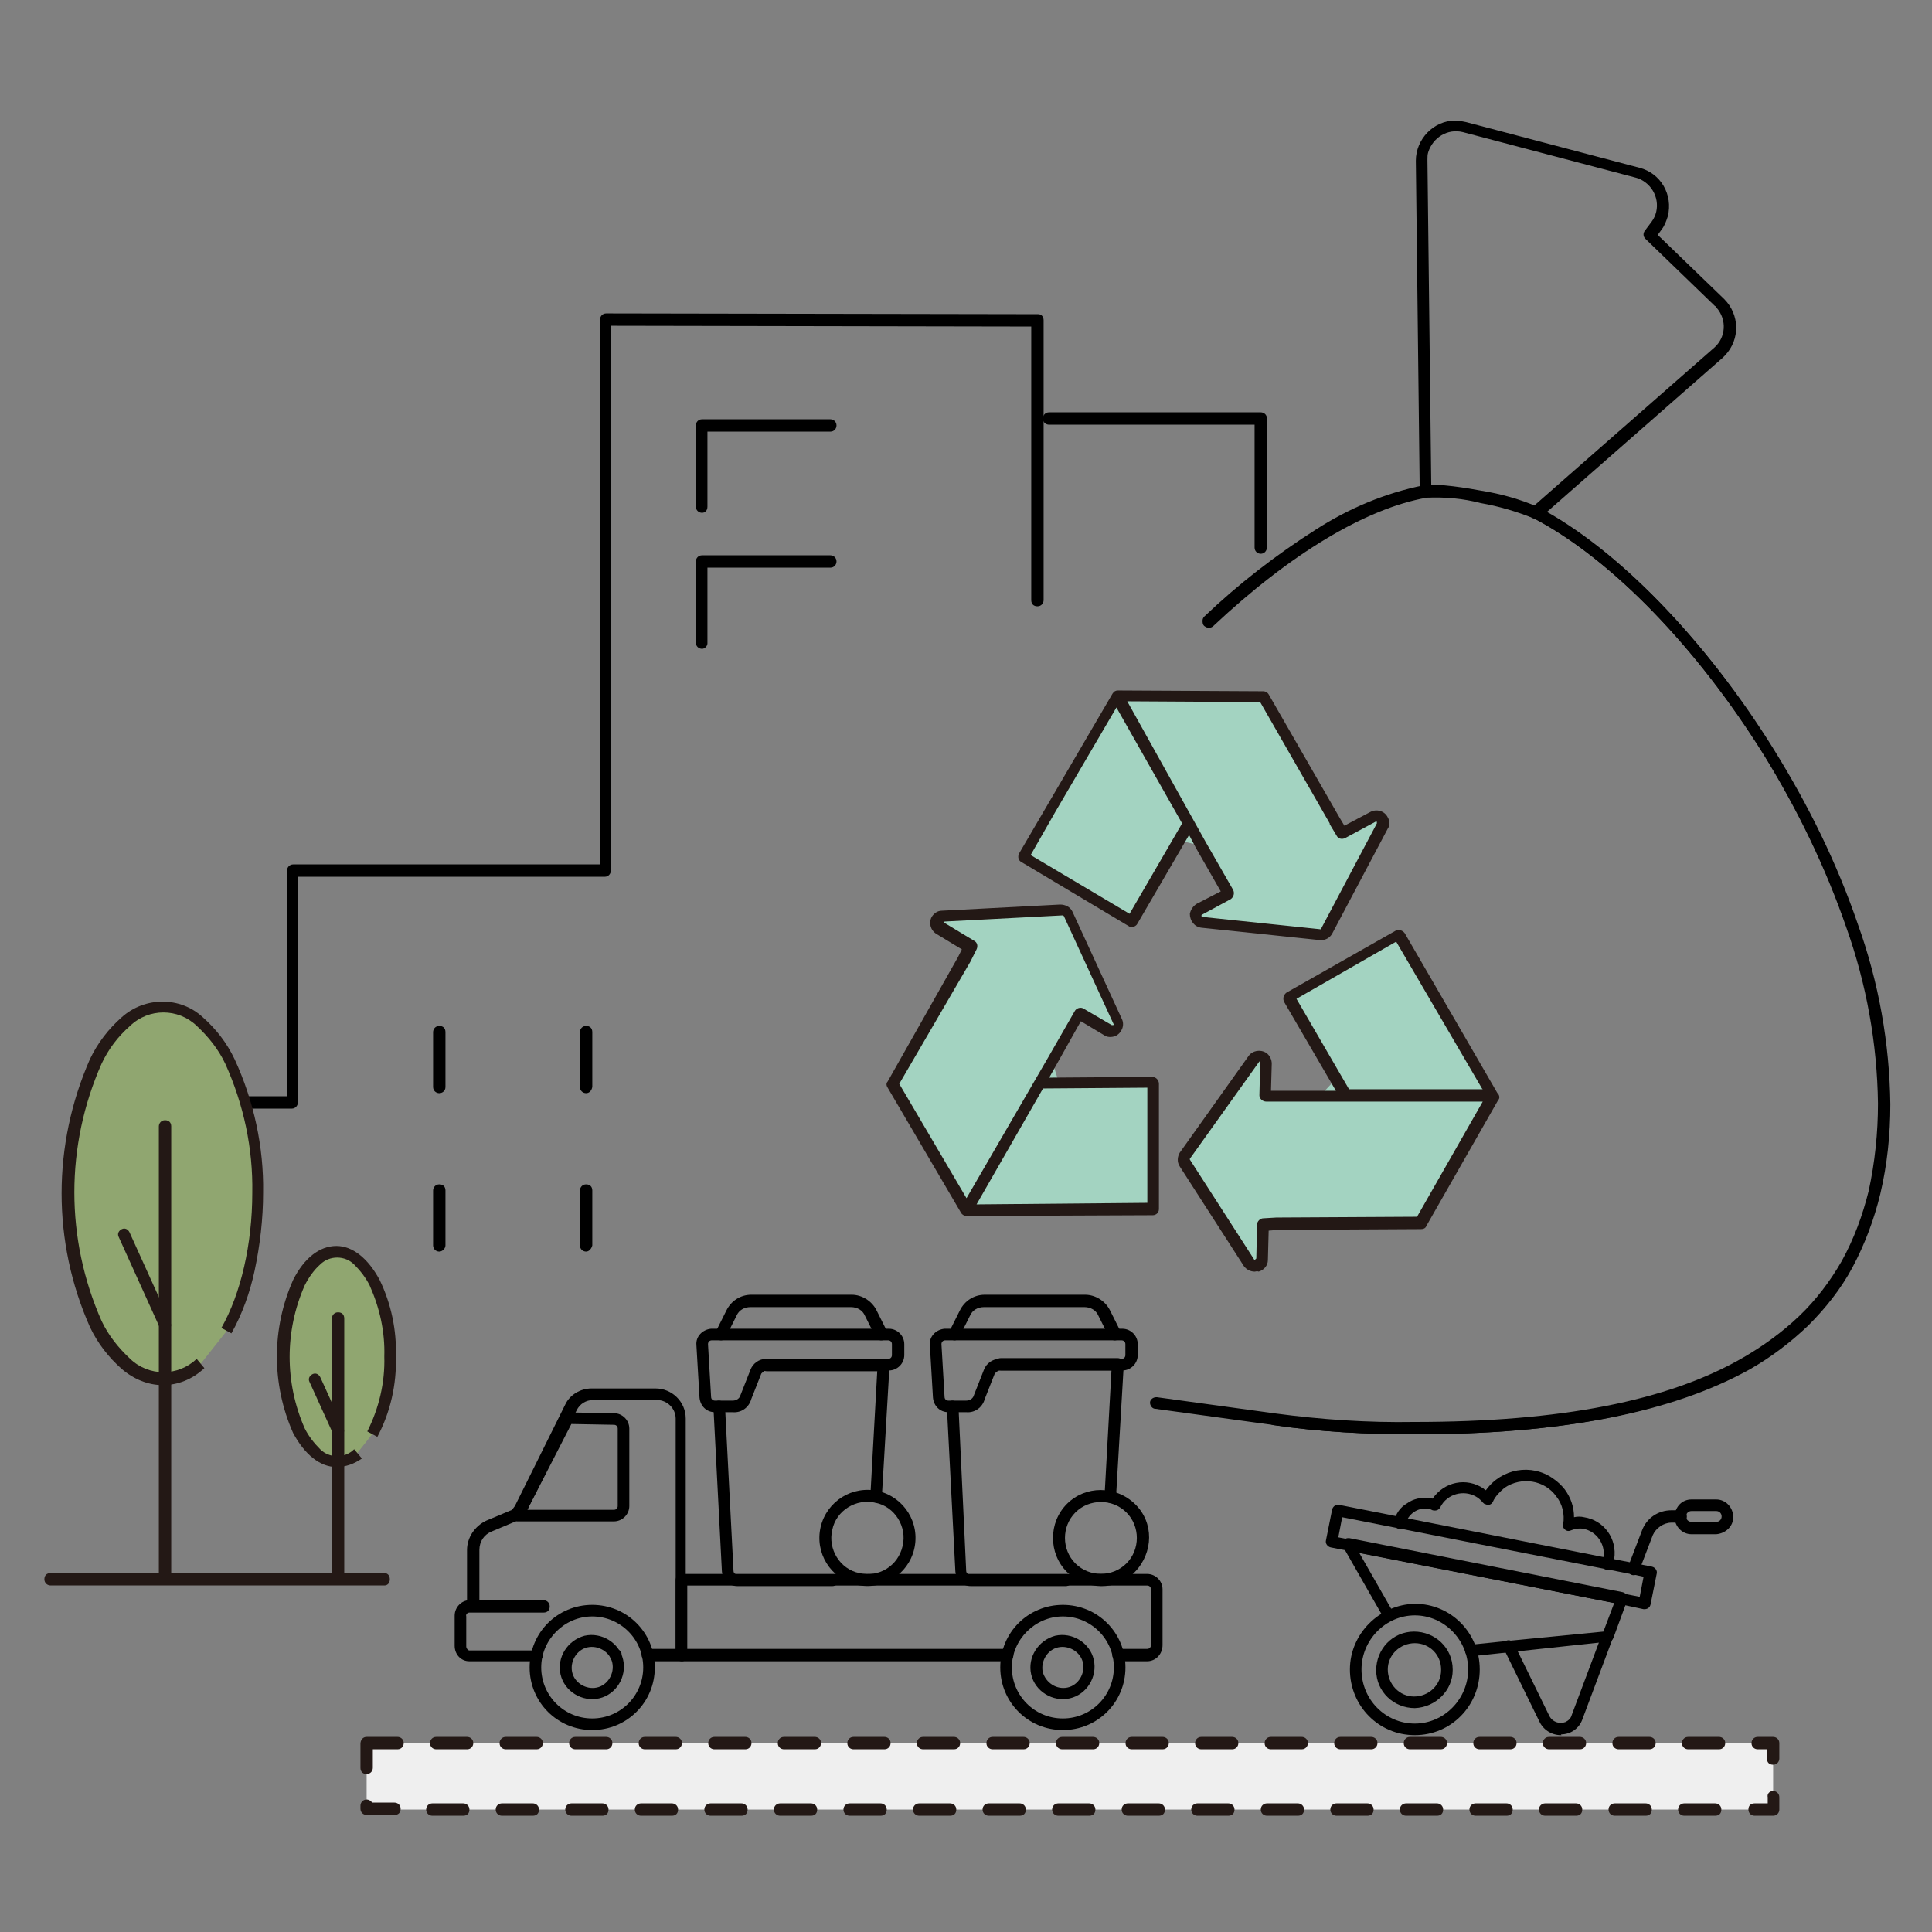 <?xml version="1.0" encoding="utf-8"?>
<!-- Generator: Adobe Illustrator 26.2.0, SVG Export Plug-In . SVG Version: 6.00 Build 0)  -->
<svg version="1.1" id="Layer_1" xmlns="http://www.w3.org/2000/svg" xmlns:xlink="http://www.w3.org/1999/xlink" x="0px" y="0px"
	 viewBox="0 0 250 250" style="enable-background:new 0 0 250 250;" xml:space="preserve">
<rect x="0" y="0" width="250" height="250" fill="#808080" stroke="none"/>
<style type="text/css">
	.st0{fill:#231815;}
	.st1{fill:#EFEFEF;}
	.st2{fill:#90A670;}
	.st3{fill:#A3D3C1;}
</style>
<g transform="translate(1269.243 1258.755)">
	<g transform="translate(73.79 201.084)">
		<g transform="translate(31.381)">
			<path d="M-1260.4-1286.4c-0.3,0-0.5-0.2-0.7-0.4l-1.4-2.8c-0.3-0.7-1-1.1-1.8-1.1h-13c-0.8,0-1.5,0.4-1.8,1.1l-1.4,2.8
				c-0.2,0.4-0.6,0.5-1,0.3c-0.4-0.2-0.5-0.6-0.3-1l0,0l1.4-2.8c0.6-1.2,1.8-2,3.2-2h13c1.3,0,2.6,0.8,3.2,2l1.4,2.8
				c0.2,0.4,0,0.8-0.3,1C-1260.2-1286.4-1260.3-1286.4-1260.4-1286.4L-1260.4-1286.4z"/>
			<path d="M-1266.7-1254.6h-12.3c-1.1,0-1.9-0.8-2-1.9l-1.1-21.3c0-0.4,0.3-0.8,0.7-0.8c0.4,0,0.8,0.3,0.8,0.7l1.1,21.3
				c0,0.3,0.2,0.5,0.5,0.5h12.3c0.4,0,0.8,0.3,0.8,0.8C-1265.9-1254.9-1266.3-1254.6-1266.7-1254.6L-1266.7-1254.6z"/>
			<path d="M-1261-1265.4c-0.4,0-0.7-0.3-0.8-0.7c0,0,0,0,0,0c0,0,0,0,0,0l0.9-16.3h-14.3c-0.4,0-0.8-0.3-0.8-0.8
				c0-0.4,0.3-0.8,0.8-0.8h15.1c0.4,0,0.8,0.3,0.8,0.7c0,0,0,0,0,0l-1,17.1C-1260.3-1265.7-1260.6-1265.4-1261-1265.4z"/>
			<path d="M-1279.6-1277.1h-2.3c-1.1,0-1.9-0.8-2-1.9l-0.4-6.8c-0.1-1.1,0.8-2,1.9-2.1c0,0,0.1,0,0.1,0h22.9c1.1,0,2,0.9,2,2v1.4
				c0,1.1-0.9,2-2,2h-15.8c-0.3,0-0.5,0.2-0.7,0.4l-1.3,3.3C-1277.5-1277.7-1278.5-1277-1279.6-1277.1z M-1282.3-1286.4
				c-0.3,0-0.5,0.2-0.5,0.5c0,0,0,0,0,0l0.4,6.8c0,0.3,0.2,0.5,0.5,0.5h2.3c0.5,0,0.9-0.3,1-0.7l1.3-3.3c0.3-0.8,1.1-1.4,2-1.4h15.8
				c0.3,0,0.5-0.2,0.5-0.5v-1.4c0-0.3-0.2-0.5-0.5-0.5L-1282.3-1286.4z"/>
			<g transform="translate(14.783 24.118)">
				<path d="M-1283-1286.4c0.8-3.3,4.1-5.4,7.5-4.6c3.3,0.8,5.4,4.1,4.6,7.5c-0.8,3.3-4.1,5.4-7.5,4.6c0,0,0,0,0,0
					C-1281.7-1279.7-1283.8-1283-1283-1286.4z M-1272.4-1283.9c0.6-2.5-1-5.1-3.5-5.6c-2.5-0.6-5.1,1-5.6,3.5
					c-0.6,2.5,1,5.1,3.5,5.6c0,0,0,0,0,0C-1275.5-1279.8-1273-1281.3-1272.4-1283.9z"/>
			</g>
		</g>
		<g transform="translate(61.59)">
			<path d="M-1260.4-1286.4c-0.3,0-0.5-0.2-0.7-0.4l-1.4-2.8c-0.3-0.7-1-1.1-1.8-1.1h-13c-0.8,0-1.5,0.4-1.8,1.1l-1.4,2.8
				c-0.2,0.4-0.6,0.5-1,0.3c-0.4-0.2-0.5-0.6-0.3-1l1.4-2.8c0.6-1.2,1.8-2,3.2-2h13c1.3,0,2.6,0.8,3.2,2l1.4,2.8
				c0.2,0.4,0,0.8-0.3,1C-1260.2-1286.4-1260.3-1286.4-1260.4-1286.4L-1260.4-1286.4z"/>
			<path d="M-1266.7-1254.6h-12.3c-1.1,0-1.9-0.8-2-1.9l-1.1-21.3c0-0.4,0.3-0.8,0.7-0.8c0.4,0,0.8,0.3,0.8,0.7l1,21.3
				c0,0.3,0.2,0.5,0.5,0.5h12.3c0.4,0,0.8,0.3,0.8,0.8C-1265.9-1254.9-1266.3-1254.6-1266.7-1254.6L-1266.7-1254.6z"/>
			<path d="M-1261-1265.4L-1261-1265.4c-0.5,0-0.8-0.4-0.7-0.8l0.9-16.3h-14.3c-0.4,0-0.8-0.3-0.8-0.8s0.3-0.8,0.8-0.8h15.1
				c0.4,0,0.8,0.3,0.8,0.7c0,0,0,0,0,0l-1,17.1C-1260.3-1265.7-1260.6-1265.4-1261-1265.4z"/>
			<path d="M-1279.6-1277.1h-2.3c-1.1,0-1.9-0.8-2-1.9l-0.4-6.8c-0.1-1.1,0.8-2,1.9-2.1c0,0,0.1,0,0.1,0h22.9c1.1,0,2,0.9,2,2v1.4
				c0,1.1-0.9,2-2,2h-15.8c-0.3,0-0.5,0.2-0.7,0.4l-1.3,3.3C-1277.5-1277.7-1278.5-1277-1279.6-1277.1z M-1282.3-1286.4
				c-0.3,0-0.5,0.2-0.5,0.5c0,0,0,0,0,0l0.4,6.8c0,0.3,0.2,0.5,0.5,0.5h2.3c0.5,0,0.9-0.3,1-0.7l1.3-3.3c0.3-0.8,1.1-1.4,2-1.4h15.8
				c0.3,0,0.5-0.2,0.5-0.5v-1.4c0-0.3-0.2-0.5-0.5-0.5L-1282.3-1286.4z"/>
			<g transform="translate(13.633 22.968)">
				<path d="M-1280.2-1288.2c2.4-2.4,6.3-2.4,8.8,0s2.4,6.3,0,8.8s-6.3,2.4-8.8,0c0,0,0,0,0,0
					C-1282.6-1281.8-1282.6-1285.8-1280.2-1288.2z M-1272.5-1280.5c1.8-1.8,1.8-4.8,0-6.6s-4.8-1.8-6.6,0c-1.8,1.8-1.8,4.8,0,6.6
					c0,0,0,0,0,0C-1277.3-1278.7-1274.3-1278.7-1272.5-1280.5z"/>
			</g>
		</g>
		<g transform="translate(0 12.227)">
			<path d="M-1254.8-1257.1h-4.4c-0.4,0-0.8-0.3-0.8-0.8s0.3-0.8,0.8-0.8h3.6v-29.8c0-1.3-1.1-2.4-2.4-2.4h-8.3
				c-0.9,0-1.7,0.5-2.1,1.3l-0.6,1.2l-5.9,11.9c-0.2,0.4-0.4,0.7-0.7,0.9c0,0,0,0-0.1,0c-0.2,0.1-0.4,0.3-0.6,0.4l-3.1,1.3
				c-1,0.4-1.6,1.3-1.6,2.4v7.1c0,0.4-0.3,0.8-0.8,0.8s-0.8-0.3-0.8-0.8v-7.1c0-1.6,1-3.1,2.5-3.8l3.1-1.3c0.1,0,0.2-0.1,0.3-0.2
				l0,0c0.1-0.1,0.2-0.3,0.3-0.4l0,0l6.5-13.1c0.6-1.3,2-2.1,3.4-2.1h8.3c2.1,0,3.9,1.7,3.9,3.9v30.5
				C-1254.1-1257.4-1254.4-1257.1-1254.8-1257.1C-1254.8-1257.1-1254.8-1257.1-1254.8-1257.1z"/>
			<path d="M-1273.6-1257.1h-8.7c-1.1,0-1.9-0.9-1.9-2v-3.9c0-1.1,0.9-2,1.9-2h9.6c0.4,0,0.8,0.3,0.8,0.8s-0.3,0.8-0.8,0.8h-9.6
				c-0.2,0-0.5,0.2-0.4,0.5v3.9c0,0.2,0.2,0.5,0.4,0.5h8.7c0.4,0,0.8,0.3,0.8,0.8C-1272.9-1257.4-1273.2-1257.1-1273.6-1257.1z"/>
			<path d="M-1263.4-1257.1c-0.4,0-0.7-0.3-0.7-0.8c0-0.4,0.3-0.7,0.7-0.8c0,0,0,0,0,0l0,0c0.4,0,0.8,0.3,0.8,0.7c0,0,0,0,0,0
				C-1262.6-1257.4-1263-1257.1-1263.4-1257.1C-1263.4-1257.1-1263.4-1257.1-1263.4-1257.1z"/>
			<path d="M-1269.6-1289.3L-1269.6-1289.3l6,0.1c1.1,0,2,0.9,2,2v10c0,1.1-0.9,2-2,2h-12.5c-0.4,0-0.8-0.3-0.8-0.8
				c0-0.1,0-0.2,0.1-0.3l6.5-12.6C-1270.2-1289.2-1269.9-1289.3-1269.6-1289.3z M-1263.6-1276.7c0.3,0,0.5-0.2,0.5-0.5v-10
				c0-0.3-0.2-0.5-0.5-0.5l-5.5-0.1l-5.7,11.1H-1263.6z"/>
			<path d="M-1266.4-1264.4c4.5,0,8.1,3.6,8.1,8.1c0,4.5-3.6,8.1-8.1,8.1c-4.5,0-8.1-3.6-8.1-8.1c0,0,0,0,0,0
				C-1274.5-1260.8-1270.9-1264.4-1266.4-1264.4z M-1266.4-1249.7c3.7,0,6.6-3,6.6-6.6c0-3.7-3-6.6-6.6-6.6s-6.6,3-6.6,6.6
				c0,0,0,0,0,0C-1273-1252.7-1270.1-1249.7-1266.4-1249.7z"/>
			<path d="M-1194.6-1257.1h-3.7c-0.4,0-0.8-0.3-0.8-0.8c0-0.4,0.3-0.8,0.8-0.8h3.7c0.3,0,0.5-0.2,0.5-0.5v-7.2
				c0-0.3-0.2-0.5-0.5-0.5h-59.5v8.2h41.4c0.4,0,0.8,0.3,0.8,0.8c0,0.4-0.3,0.8-0.8,0.8l0,0h-42.1c-0.4,0-0.8-0.3-0.8-0.8v-9.7
				c0-0.4,0.3-0.8,0.8-0.8h60.2c1.1,0,2,0.9,2,2v7.2C-1192.6-1258-1193.5-1257.1-1194.6-1257.1z"/>
			<path d="M-1205.5-1264.4c4.5,0,8.1,3.6,8.1,8.1c0,4.5-3.6,8.1-8.1,8.1c-4.5,0-8.1-3.6-8.1-8.1c0,0,0,0,0,0
				C-1213.6-1260.8-1210-1264.4-1205.5-1264.4z M-1205.5-1249.7c3.7,0,6.6-3,6.6-6.6c0-3.7-3-6.6-6.6-6.6s-6.6,3-6.6,6.6
				c0,0,0,0,0,0C-1212.1-1252.7-1209.2-1249.7-1205.5-1249.7z"/>
			<path d="M-1206.5-1260.4c2.2-0.5,4.5,0.9,5,3.1c0.5,2.2-0.9,4.5-3.1,5c-2.2,0.5-4.5-0.9-5-3.1
				C-1210.1-1257.6-1208.7-1259.8-1206.5-1260.4z M-1204.9-1253.7c1.4-0.3,2.3-1.8,2-3.2c-0.3-1.4-1.8-2.3-3.2-2
				c-1.4,0.3-2.3,1.8-2,3.2c0,0,0,0,0,0C-1207.7-1254.3-1206.3-1253.4-1204.9-1253.7z"/>
			<path d="M-1267.4-1260.4c2.2-0.5,4.5,0.9,5,3.1c0.5,2.2-0.9,4.5-3.1,5c-2.2,0.5-4.5-0.9-5-3.1
				C-1271-1257.6-1269.6-1259.8-1267.4-1260.4z M-1265.8-1253.7c1.4-0.3,2.3-1.8,2-3.2c-0.3-1.4-1.8-2.3-3.2-2
				c-1.4,0.3-2.3,1.8-2,3.2c0,0,0,0,0,0C-1268.7-1254.3-1267.2-1253.4-1265.8-1253.7z"/>
		</g>
	</g>
	<g transform="translate(186.535 223.672)">
		<path d="M-1265.4-1268.1c-0.4,0-0.8-0.3-0.8-0.7c0-0.4,0.3-0.8,0.7-0.8l4.9-0.5l12.3-1.2l1.4-3.7l-33-6.5l4.4,7.7
			c0.2,0.4,0.1,0.8-0.3,1c-0.4,0.2-0.8,0.1-1-0.3c0,0,0-0.1,0-0.1l-5.2-9.1c-0.2-0.4-0.1-0.8,0.3-1c0.2-0.1,0.3-0.1,0.5-0.1l35.4,7
			c0.4,0.1,0.7,0.5,0.6,0.9c0,0,0,0.1,0,0.1l-1.8,4.9c-0.1,0.3-0.4,0.5-0.7,0.5h0L-1265.4-1268.1
			C-1265.4-1268.1-1265.4-1268.1-1265.4-1268.1z"/>
		<path d="M-1272.7-1274.9c4.7,0,8.4,3.8,8.4,8.5c0,4.7-3.7,8.5-8.4,8.5c-4.7,0-8.4-3.8-8.4-8.5
			C-1281.1-1271-1277.3-1274.8-1272.7-1274.9z M-1272.7-1259.4c3.8,0,6.9-3.2,6.9-7c0-3.8-3.1-7-6.9-7c-3.8,0-6.9,3.2-6.9,7
			C-1279.6-1262.5-1276.5-1259.4-1272.7-1259.4z"/>
		<path d="M-1272.7-1261.4c-2.7,0-5-2.1-5-4.9c0-2.7,2.1-5,4.9-5c2.7,0,5,2.1,5,4.9c0,0,0,0,0,0.1
			C-1267.8-1263.7-1270-1261.5-1272.7-1261.4z M-1272.7-1269.8c-1.9,0-3.5,1.5-3.5,3.4c0,1.9,1.5,3.5,3.4,3.5c1.9,0,3.5-1.5,3.5-3.4
			c0,0,0,0,0-0.1C-1269.3-1268.3-1270.8-1269.8-1272.7-1269.8L-1272.7-1269.8z"/>
		<path d="M-1244.4-1278.6c-0.4,0-0.7-0.3-0.7-0.8c0-0.1,0-0.2,0-0.3l1.8-4.7c0.6-1.6,2.1-2.6,3.8-2.6h1.2c0.4,0,0.8,0.3,0.8,0.8
			s-0.3,0.8-0.8,0.8h-1.2c-1,0-2,0.7-2.4,1.6l-1.8,4.7C-1243.8-1278.8-1244-1278.6-1244.4-1278.6z"/>
		<path d="M-1253.8-1257.9c-1.2,0-2.3-0.7-2.8-1.8l-4.6-9.4c-0.2-0.4,0-0.8,0.3-1c0.4-0.2,0.8,0,1,0.3c0,0,0,0,0,0l4.6,9.4
			c0.4,0.8,1.3,1.1,2.1,0.8c0.4-0.2,0.7-0.5,0.8-0.9l3.9-10.4c0.2-0.4,0.6-0.5,1-0.4c0.3,0.2,0.5,0.5,0.4,0.9l-3.9,10.4
			c-0.4,1.2-1.5,2-2.8,2C-1253.7-1257.9-1253.7-1257.9-1253.8-1257.9z"/>
		<path d="M-1236.9-1288.4h3.2c1.2,0,2.2,1,2.2,2.3c0,1.2-1,2.1-2.2,2.2h-3.2c-1.2,0-2.2-1-2.2-2.3
			C-1239-1287.5-1238.1-1288.4-1236.9-1288.4z M-1233.7-1285.5c0.4,0,0.7-0.3,0.7-0.7c0-0.4-0.3-0.7-0.7-0.7h-3.2
			c-0.4,0-0.7,0.3-0.7,0.7c0,0.4,0.3,0.7,0.7,0.7H-1233.7z"/>
		<path d="M-1247.8-1279.3c-0.4,0-0.7-0.3-0.7-0.8c0-0.1,0-0.2,0-0.2c0.1-0.2,0.1-0.4,0.2-0.6v0c0.3-1.7-0.9-3.4-2.6-3.7
			c-0.5-0.1-1.1,0-1.6,0.2c-0.4,0.2-0.8,0-1-0.4c0-0.1-0.1-0.2,0-0.4c0.2-1.3-0.1-2.6-0.9-3.6c-1.5-2.1-4.5-2.6-6.7-1.1
			c-0.6,0.5-1.2,1.1-1.5,1.8c-0.2,0.4-0.6,0.5-1,0.3c-0.1,0-0.2-0.1-0.3-0.2c-1.1-1.4-3.2-1.6-4.6-0.5c-0.4,0.3-0.7,0.7-0.9,1.1
			c-0.2,0.4-0.6,0.5-1,0.4c-0.2-0.1-0.4-0.2-0.6-0.2c-1.3-0.2-2.6,0.7-2.9,2c-0.1,0.4-0.5,0.6-0.9,0.6c-0.4-0.1-0.6-0.5-0.6-0.9
			c0.2-1,0.8-1.9,1.7-2.4c0.8-0.6,1.9-0.8,2.9-0.7c0.1,0,0.3,0,0.4,0.1c1.5-2.2,4.4-2.8,6.6-1.3c0.1,0.1,0.2,0.2,0.3,0.2
			c2-2.8,5.9-3.5,8.7-1.5c0.6,0.4,1.1,0.9,1.5,1.4c0.8,1.1,1.2,2.3,1.2,3.6c0.4-0.1,0.9-0.1,1.3,0c2.6,0.4,4.3,2.8,3.9,5.4
			c0,0.3-0.1,0.6-0.2,0.9C-1247.2-1279.5-1247.5-1279.3-1247.8-1279.3z"/>
		<path d="M-1243-1274.2c0,0-0.1,0-0.1,0l-2.8-0.6l-37.7-7.4c-0.4-0.1-0.7-0.5-0.6-0.9l0.8-4c0.1-0.4,0.5-0.7,0.9-0.6c0,0,0,0,0,0
			l40.5,8c0.4,0.1,0.7,0.5,0.6,0.9c0,0,0,0,0,0l-0.8,4C-1242.3-1274.4-1242.6-1274.2-1243-1274.2z M-1282.6-1283.5l1.5,0.3l37.5,7.4
			l0.5-2.6l-1.4-0.3l-37.6-7.4L-1282.6-1283.5z"/>
	</g>
	<g transform="translate(163.767 49.245)">
		<path d="M-1234.4-1240.9c-0.4,0-0.7-0.3-0.7-0.8c0-0.2,0.1-0.4,0.3-0.6l23.6-20.7c1.5-1.3,1.7-3.6,0.3-5.2
			c-0.1-0.1-0.1-0.2-0.2-0.2l-9-8.7c-0.3-0.3-0.3-0.7-0.1-1l0.9-1.2c1.2-1.6,0.8-3.9-0.8-5.1c-0.4-0.3-0.8-0.5-1.2-0.6l-22.4-5.9
			c-2-0.5-3.9,0.7-4.5,2.6c-0.1,0.3-0.1,0.6-0.1,1l0.5,42.7c0,0.4-0.3,0.8-0.7,0.8c-0.4,0-0.8-0.3-0.8-0.7l-0.5-42.7
			c0-2.8,2.3-5.2,5.1-5.2c0.5,0,0.9,0.1,1.4,0.2l22.4,5.9c2.8,0.7,4.4,3.5,3.7,6.3c-0.2,0.6-0.4,1.2-0.8,1.7l-0.5,0.7l8.6,8.3
			c2,2,2.1,5.2,0.1,7.3c-0.1,0.1-0.2,0.2-0.3,0.3l-23.6,20.7C-1234-1240.9-1234.2-1240.9-1234.4-1240.9z"/>
		<path d="M-1250-1122.4c-6.1,0-12.2-0.3-18.2-1.2l-15.3-2.1c-0.4,0-0.7-0.4-0.7-0.8c0-0.4,0.4-0.7,0.8-0.7h0c0,0,0.1,0,0.1,0
			l15.3,2.1c6,0.8,12,1.2,18,1.1c18.9,0,32.8-2.7,42.5-8.3c2.6-1.5,5.1-3.3,7.3-5.4c2.2-2.1,4-4.5,5.5-7.1c1.6-2.9,2.7-5.9,3.5-9.1
			c0.8-3.7,1.2-7.5,1.2-11.3c-0.1-7.8-1.5-15.5-4.1-22.8c-2.7-7.8-6.3-15.2-10.6-22.2c-8.7-14-19.8-25.5-29.9-30.8
			c-2.2-0.9-4.6-1.6-6.9-2c-2.3-0.6-4.6-0.8-7-0.7c-7.9,1.4-17.6,7.3-27.5,16.5c-0.2,0.4-0.6,0.5-1,0.3c-0.3-0.1-0.4-0.4-0.4-0.7
			v-0.1c0-0.2,0.1-0.4,0.2-0.5c4.4-4.2,9.3-8,14.5-11.3c4.2-2.7,8.9-4.7,13.9-5.7c1.8-0.3,5.9,0.4,7.5,0.7c2.5,0.4,5,1.1,7.3,2.1
			c10.3,5.4,21.6,17.1,30.4,31.3c4.4,7.1,8.1,14.6,10.8,22.5c2.7,7.5,4.1,15.4,4.2,23.3c0,3.9-0.4,7.8-1.3,11.6
			c-0.8,3.3-2,6.5-3.6,9.5c-1.5,2.8-3.5,5.3-5.7,7.5c-2.3,2.2-4.8,4.1-7.6,5.7C-1216.7-1125.2-1230.9-1122.4-1250-1122.4z"/>
		<path d="M-1250-1122.4c-6.1,0-12.2-0.3-18.3-1.2c-0.4-0.1-0.7-0.4-0.6-0.8c0.1-0.4,0.4-0.7,0.8-0.6c6,0.8,12,1.2,18.1,1.1
			c18.9,0,32.8-2.7,42.6-8.3c2.6-1.5,5.1-3.3,7.3-5.4c2.2-2.1,4-4.5,5.5-7.1c1.6-2.9,2.7-5.9,3.5-9.1c0.8-3.7,1.2-7.5,1.2-11.3
			c-0.1-7.8-1.5-15.5-4.1-22.8c-2.7-7.8-6.3-15.2-10.6-22.2c-8.7-14-19.8-25.5-29.9-30.8c-2.2-0.9-4.6-1.6-6.9-2
			c-2.3-0.6-4.6-0.8-7-0.7c-7.9,1.4-17.7,7.3-27.6,16.6c-0.3,0.3-0.8,0.3-1.1,0s-0.3-0.8,0-1.1c10.1-9.5,20.2-15.5,28.4-17
			c2.8-0.5,12.2,1.5,14.9,2.9c10.2,5.4,21.6,17.1,30.4,31.3c4.4,7.1,8.1,14.6,10.8,22.5c2.7,7.5,4.1,15.4,4.2,23.3
			c0,3.9-0.4,7.8-1.3,11.6c-0.8,3.3-2,6.5-3.6,9.5c-1.5,2.8-3.5,5.3-5.7,7.5c-2.3,2.2-4.8,4.1-7.6,5.7
			C-1216.7-1125.2-1230.9-1122.4-1250-1122.4z"/>
	</g>
	<path class="st0" d="M-1219.5-1053.6h-43.2c-0.4,0-0.8-0.3-0.8-0.8s0.3-0.8,0.8-0.8h43.2c0.4,0,0.7,0.3,0.7,0.8
		S-1219.1-1053.6-1219.5-1053.6z"/>
	<path d="M-1239.5-1100.9c-0.4,0-0.8-0.3-0.8-0.8v-14.4c0-0.4,0.3-0.8,0.8-0.8h7.4v-29.2c0-0.4,0.3-0.8,0.8-0.8h39.7v-70.5
		c0-0.4,0.3-0.8,0.8-0.8l0,0l55.9,0.1c0.4,0,0.7,0.3,0.7,0.8v36.2c0,0.4-0.3,0.8-0.8,0.8s-0.8-0.3-0.8-0.8v-35.4l-54.4-0.1v70.5
		c0,0.4-0.3,0.8-0.8,0.8h-39.7v29.2c0,0.4-0.3,0.8-0.8,0.8h-7.4v13.6C-1238.8-1101.2-1239.1-1100.9-1239.5-1100.9z"/>
	<path d="M-1178.4-1192.4c-0.4,0-0.8-0.3-0.8-0.8v-10.5c0-0.4,0.3-0.8,0.8-0.8h16.6c0.4,0,0.8,0.3,0.8,0.8c0,0.4-0.3,0.8-0.8,0.8
		h-15.9v9.7C-1177.7-1192.7-1178-1192.4-1178.4-1192.4C-1178.4-1192.4-1178.4-1192.4-1178.4-1192.4z"/>
	<path d="M-1178.4-1174.8c-0.4,0-0.8-0.3-0.8-0.8v-10.5c0-0.4,0.3-0.8,0.8-0.8h16.6c0.4,0,0.8,0.3,0.8,0.8c0,0.4-0.3,0.8-0.8,0.8
		h-15.9v9.8C-1177.7-1175.2-1178-1174.8-1178.4-1174.8C-1178.4-1174.8-1178.4-1174.8-1178.4-1174.8z"/>
	<rect x="-1221.8" y="-1033.2" class="st1" width="182" height="8.6"/>
	<path class="st0" d="M-1221.8-1034h4c0.4,0,0.8,0.3,0.8,0.8c0,0.4-0.3,0.8-0.8,0.8h-3.2v2.4c0,0.4-0.3,0.8-0.8,0.8
		s-0.8-0.3-0.8-0.8v-3.1C-1222.6-1033.6-1222.3-1034-1221.8-1034z M-1212.8-1034h4c0.4,0,0.8,0.3,0.8,0.8c0,0.4-0.3,0.8-0.8,0.8h-4
		c-0.4,0-0.8-0.3-0.8-0.8C-1213.6-1033.6-1213.3-1034-1212.8-1034z M-1203.8-1034h4c0.4,0,0.8,0.3,0.8,0.8c0,0.4-0.3,0.8-0.8,0.8h-4
		c-0.4,0-0.8-0.3-0.8-0.8C-1204.6-1033.6-1204.3-1034-1203.8-1034z M-1194.8-1034h4c0.4,0,0.8,0.3,0.8,0.8c0,0.4-0.3,0.8-0.8,0.8h-4
		c-0.4,0-0.8-0.3-0.8-0.8C-1195.6-1033.6-1195.3-1034-1194.8-1034z M-1185.8-1034h4c0.4,0,0.8,0.3,0.8,0.8c0,0.4-0.3,0.8-0.8,0.8h-4
		c-0.4,0-0.8-0.3-0.8-0.8C-1186.6-1033.6-1186.3-1034-1185.8-1034z M-1176.8-1034h4c0.4,0,0.8,0.3,0.8,0.8c0,0.4-0.3,0.8-0.8,0.8h-4
		c-0.4,0-0.8-0.3-0.8-0.8C-1177.6-1033.6-1177.3-1034-1176.8-1034z M-1167.8-1034h4c0.4,0,0.8,0.3,0.8,0.8c0,0.4-0.3,0.8-0.8,0.8h-4
		c-0.4,0-0.8-0.3-0.8-0.8C-1168.6-1033.6-1168.3-1034-1167.8-1034z M-1158.8-1034h4c0.4,0,0.8,0.3,0.8,0.8c0,0.4-0.3,0.8-0.8,0.8h-4
		c-0.4,0-0.8-0.3-0.8-0.8C-1159.6-1033.6-1159.3-1034-1158.8-1034z M-1149.8-1034h4c0.4,0,0.8,0.3,0.8,0.8c0,0.4-0.3,0.8-0.8,0.8h-4
		c-0.4,0-0.8-0.3-0.8-0.8C-1150.6-1033.6-1150.3-1034-1149.8-1034z M-1140.8-1034h4c0.4,0,0.8,0.3,0.8,0.8c0,0.4-0.3,0.8-0.8,0.8h-4
		c-0.4,0-0.8-0.3-0.8-0.8C-1141.6-1033.6-1141.3-1034-1140.8-1034z M-1131.8-1034h4c0.4,0,0.8,0.3,0.8,0.8c0,0.4-0.3,0.8-0.8,0.8h-4
		c-0.4,0-0.8-0.3-0.8-0.8C-1132.6-1033.6-1132.3-1034-1131.8-1034z M-1122.8-1034h4c0.4,0,0.8,0.3,0.8,0.8c0,0.4-0.3,0.8-0.8,0.8h-4
		c-0.4,0-0.8-0.3-0.8-0.8C-1123.6-1033.6-1123.3-1034-1122.8-1034z M-1113.8-1034h4c0.4,0,0.8,0.3,0.8,0.8c0,0.4-0.3,0.8-0.8,0.8h-4
		c-0.4,0-0.8-0.3-0.8-0.8C-1114.6-1033.6-1114.3-1034-1113.8-1034z M-1104.8-1034h4c0.4,0,0.8,0.3,0.8,0.8c0,0.4-0.3,0.8-0.8,0.8h-4
		c-0.4,0-0.8-0.3-0.8-0.8C-1105.6-1033.6-1105.3-1034-1104.8-1034z M-1095.8-1034h4c0.4,0,0.8,0.3,0.8,0.8c0,0.4-0.3,0.8-0.8,0.8h-4
		c-0.4,0-0.8-0.3-0.8-0.8C-1096.6-1033.6-1096.3-1034-1095.8-1034z M-1086.8-1034h4c0.4,0,0.8,0.3,0.8,0.8c0,0.4-0.3,0.8-0.8,0.8h-4
		c-0.4,0-0.8-0.3-0.8-0.8C-1087.6-1033.6-1087.3-1034-1086.8-1034z M-1077.8-1034h4c0.4,0,0.8,0.3,0.8,0.8c0,0.4-0.3,0.8-0.8,0.8h-4
		c-0.4,0-0.8-0.3-0.8-0.8C-1078.6-1033.6-1078.3-1034-1077.8-1034z M-1068.8-1034h4c0.4,0,0.8,0.3,0.8,0.8c0,0.4-0.3,0.8-0.8,0.8h-4
		c-0.4,0-0.8-0.3-0.8-0.8C-1069.6-1033.6-1069.3-1034-1068.8-1034z M-1059.8-1034h4c0.4,0,0.8,0.3,0.8,0.8c0,0.4-0.3,0.8-0.8,0.8h-4
		c-0.4,0-0.8-0.3-0.8-0.8C-1060.6-1033.6-1060.3-1034-1059.8-1034z M-1050.8-1034h4c0.4,0,0.8,0.3,0.8,0.8c0,0.4-0.3,0.8-0.8,0.8h-4
		c-0.4,0-0.8-0.3-0.8-0.8C-1051.6-1033.6-1051.3-1034-1050.8-1034z M-1041.8-1034h2c0.4,0,0.8,0.3,0.8,0.8v2c0,0.4-0.3,0.8-0.8,0.8
		s-0.8-0.3-0.8-0.8v-1.2h-1.2c-0.4,0-0.8-0.3-0.8-0.8C-1042.6-1033.6-1042.3-1034-1041.8-1034z M-1039.8-1027c0.4,0,0.8,0.3,0.8,0.8
		v1.6c0,0.4-0.3,0.8-0.8,0.8h-2.4c-0.4,0-0.8-0.3-0.8-0.8s0.3-0.8,0.8-0.8h1.7v-0.8C-1040.6-1026.6-1040.3-1027-1039.8-1027
		L-1039.8-1027z M-1221.8-1025.9c0.3,0,0.6,0.2,0.7,0.4h2.9c0.4,0,0.8,0.3,0.8,0.8s-0.3,0.8-0.8,0.8h-3.6c-0.4,0-0.8-0.3-0.8-0.8
		v-0.4C-1222.6-1025.5-1222.3-1025.9-1221.8-1025.9z M-1213.3-1025.4h4c0.4,0,0.8,0.3,0.8,0.8s-0.3,0.8-0.8,0.8h-4
		c-0.4,0-0.8-0.3-0.8-0.8S-1213.7-1025.4-1213.3-1025.4z M-1204.3-1025.4h4c0.4,0,0.8,0.3,0.8,0.8s-0.3,0.8-0.8,0.8h-4
		c-0.4,0-0.8-0.3-0.8-0.8S-1204.7-1025.4-1204.3-1025.4z M-1195.3-1025.4h4c0.4,0,0.8,0.3,0.8,0.8s-0.3,0.8-0.8,0.8h-4
		c-0.4,0-0.8-0.3-0.8-0.8S-1195.7-1025.4-1195.3-1025.4z M-1186.3-1025.4h4c0.4,0,0.8,0.3,0.8,0.8s-0.3,0.8-0.8,0.8h-4
		c-0.4,0-0.8-0.3-0.8-0.8S-1186.7-1025.4-1186.3-1025.4z M-1177.3-1025.4h4c0.4,0,0.8,0.3,0.8,0.8s-0.3,0.8-0.8,0.8h-4
		c-0.4,0-0.8-0.3-0.8-0.8S-1177.7-1025.4-1177.3-1025.4z M-1168.3-1025.4h4c0.4,0,0.8,0.3,0.8,0.8s-0.3,0.8-0.8,0.8l0,0h-4
		c-0.4,0-0.8-0.3-0.8-0.8S-1168.7-1025.4-1168.3-1025.4z M-1159.3-1025.4h4c0.4,0,0.8,0.3,0.8,0.8s-0.3,0.8-0.8,0.8h-4
		c-0.4,0-0.8-0.3-0.8-0.8S-1159.7-1025.4-1159.3-1025.4z M-1150.3-1025.4h4c0.4,0,0.8,0.3,0.8,0.8s-0.3,0.8-0.8,0.8h-4
		c-0.4,0-0.8-0.3-0.8-0.8S-1150.7-1025.4-1150.3-1025.4z M-1141.3-1025.4h4c0.4,0,0.8,0.3,0.8,0.8s-0.3,0.8-0.8,0.8h-4
		c-0.4,0-0.8-0.3-0.8-0.8S-1141.7-1025.4-1141.3-1025.4z M-1132.3-1025.4h4c0.4,0,0.8,0.3,0.8,0.8s-0.3,0.8-0.8,0.8h-4
		c-0.4,0-0.8-0.3-0.8-0.8S-1132.7-1025.4-1132.3-1025.4z M-1123.3-1025.4h4c0.4,0,0.8,0.3,0.8,0.8s-0.3,0.8-0.8,0.8h-4
		c-0.4,0-0.8-0.3-0.8-0.8S-1123.7-1025.4-1123.3-1025.4z M-1114.3-1025.4h4c0.4,0,0.8,0.3,0.8,0.8s-0.3,0.8-0.8,0.8h-4
		c-0.4,0-0.8-0.3-0.8-0.8S-1114.7-1025.4-1114.3-1025.4z M-1105.3-1025.4h4c0.4,0,0.8,0.3,0.8,0.8s-0.3,0.8-0.8,0.8h-4
		c-0.4,0-0.8-0.3-0.8-0.8S-1105.7-1025.4-1105.3-1025.4z M-1096.3-1025.4h4c0.4,0,0.8,0.3,0.8,0.8s-0.3,0.8-0.8,0.8h-4
		c-0.4,0-0.8-0.3-0.8-0.8S-1096.7-1025.4-1096.3-1025.4z M-1087.3-1025.4h4c0.4,0,0.8,0.3,0.8,0.8s-0.3,0.8-0.8,0.8h-4
		c-0.4,0-0.8-0.3-0.8-0.8S-1087.7-1025.4-1087.3-1025.4z M-1078.3-1025.4h4c0.4,0,0.8,0.3,0.8,0.8s-0.3,0.8-0.8,0.8h-4
		c-0.4,0-0.8-0.3-0.8-0.8S-1078.7-1025.4-1078.3-1025.4z M-1069.3-1025.4h4c0.4,0,0.8,0.3,0.8,0.8s-0.3,0.8-0.8,0.8h-4
		c-0.4,0-0.8-0.3-0.8-0.8S-1069.7-1025.4-1069.3-1025.4z M-1060.3-1025.4h4c0.4,0,0.8,0.3,0.8,0.8s-0.3,0.8-0.8,0.8h-4
		c-0.4,0-0.8-0.3-0.8-0.8S-1060.7-1025.4-1060.3-1025.4z M-1051.3-1025.4h4c0.4,0,0.8,0.3,0.8,0.8s-0.3,0.8-0.8,0.8h-4
		c-0.4,0-0.8-0.3-0.8-0.8S-1051.7-1025.4-1051.3-1025.4z"/>
	<path d="M-1193.4-1117.3c-0.4,0-0.8-0.3-0.8-0.8l0,0v-7.1c0-0.4,0.3-0.8,0.8-0.8s0.8,0.3,0.8,0.8v7.1
		C-1192.7-1117.6-1193-1117.3-1193.4-1117.3L-1193.4-1117.3z"/>
	<path d="M-1212.4-1117.3c-0.4,0-0.8-0.3-0.8-0.8l0,0v-7.1c0-0.4,0.3-0.8,0.8-0.8s0.8,0.3,0.8,0.8v7.1
		C-1211.6-1117.6-1212-1117.3-1212.4-1117.3L-1212.4-1117.3z"/>
	<path d="M-1193.4-1096.8c-0.4,0-0.8-0.3-0.8-0.8l0,0v-7.1c0-0.4,0.3-0.8,0.8-0.8s0.8,0.3,0.8,0.8v7.1
		C-1192.7-1097.2-1193-1096.8-1193.4-1096.8L-1193.4-1096.8z"/>
	<path d="M-1212.4-1096.8c-0.4,0-0.8-0.3-0.8-0.8l0,0v-7.1c0-0.4,0.3-0.8,0.8-0.8s0.8,0.3,0.8,0.8v7.1
		C-1211.6-1097.2-1212-1096.8-1212.4-1096.8L-1212.4-1096.8z"/>
	<g transform="translate(23.003 163.18)">
		<path class="st2" d="M-1266.4-1245.3c-1.3,1.2-3,1.8-4.8,1.9c-6.8,0-12.3-10.8-12.3-24s5.5-24,12.3-24s12.3,10.8,12.3,24
			c0,7.1-1.6,13.5-4.1,17.8"/>
		<path class="st0" d="M-1271.2-1242.7c-1.9,0-3.8-0.8-5.3-2.1c-1.7-1.5-3.1-3.3-4.1-5.4c-4.9-11-4.9-23.6,0-34.7
			c1-2.1,2.4-3.9,4.1-5.4c3-2.7,7.6-2.7,10.5,0c1.7,1.5,3.1,3.3,4.1,5.4c2.5,5.4,3.8,11.4,3.7,17.3c0,3.4-0.4,6.8-1.1,10.1
			c-0.6,2.8-1.6,5.6-3,8.1l-1.3-0.7c2.5-4.4,4-10.8,4-17.5c0.1-5.7-1.1-11.4-3.5-16.7c-0.9-1.9-2.2-3.5-3.7-4.9
			c-2.4-2.3-6.2-2.3-8.6,0c-1.6,1.4-2.8,3-3.7,4.9c-4.7,10.6-4.7,22.7,0,33.3c0.9,1.9,2.2,3.5,3.7,4.9c2.4,2.3,6.2,2.3,8.6,0l1,1.2
			C-1267.4-1243.4-1269.3-1242.7-1271.2-1242.7z"/>
		<g transform="translate(7.309 15.418)">
			<path class="st0" d="M-1278.2-1232.4c-0.4,0-0.8-0.3-0.8-0.8v-58.4c0-0.4,0.3-0.8,0.8-0.8s0.8,0.3,0.8,0.8v58.4
				C-1277.5-1232.7-1277.8-1232.4-1278.2-1232.4z"/>
			<path class="st0" d="M-1278.2-1265.2c-0.3,0-0.6-0.2-0.7-0.4l-5.3-11.7c-0.2-0.4,0-0.8,0.4-1c0.4-0.2,0.8,0,1,0.4l5.3,11.7
				c0.2,0.4,0,0.8-0.4,1C-1278-1265.2-1278.1-1265.2-1278.2-1265.2z"/>
		</g>
	</g>
	<g transform="translate(50.886 194.773)">
		<path class="st2" d="M-1273.9-1265.5c-0.7,0.7-1.7,1-2.7,1c-3.8,0-6.9-6.1-6.9-13.5c0-7.5,3.1-13.5,6.9-13.5
			c3.8,0,6.9,6.1,6.9,13.5c0.1,3.5-0.7,6.9-2.3,10.1"/>
		<path class="st0" d="M-1276.6-1263.7c-2.1,0-4.1-1.6-5.6-4.4c-2.8-6.3-2.8-13.5,0-19.8c1.4-2.8,3.4-4.4,5.6-4.4
			c2.1,0,4.1,1.6,5.6,4.4c1.5,3.1,2.2,6.5,2.1,9.9c0.1,3.6-0.7,7.2-2.4,10.4l-1.3-0.7c1.5-3,2.3-6.3,2.2-9.7
			c0.1-3.2-0.6-6.3-1.9-9.2c-0.5-1-1.2-1.9-2-2.7c-1.2-1.2-3.2-1.2-4.4,0c-0.8,0.7-1.5,1.7-2,2.7c-2.6,5.9-2.6,12.6,0,18.5
			c0.5,1,1.2,1.9,2,2.7c1.2,1.2,3.2,1.2,4.4,0l1,1.2C-1274.3-1264.1-1275.4-1263.7-1276.6-1263.7z"/>
		<g transform="translate(4.117 8.685)">
			<path class="st0" d="M-1280.5-1257.9c-0.4,0-0.8-0.3-0.8-0.8v-32.9c0-0.4,0.3-0.8,0.8-0.8s0.8,0.3,0.8,0.8v32.9
				C-1279.8-1258.2-1280.1-1257.9-1280.5-1257.9z"/>
			<path class="st0" d="M-1280.5-1276.4c-0.3,0-0.6-0.2-0.7-0.4l-3-6.6c-0.2-0.4,0-0.8,0.4-1c0.4-0.2,0.8,0,1,0.4l3,6.6
				c0.2,0.4,0,0.8-0.4,1C-1280.3-1276.4-1280.4-1276.4-1280.5-1276.4L-1280.5-1276.4z"/>
		</g>
	</g>
	<path d="M-1106.1-1187.1c-0.4,0-0.8-0.3-0.8-0.8v-15.9h-26.6c-0.4,0-0.8-0.3-0.8-0.8c0-0.4,0.3-0.8,0.8-0.8h27.4
		c0.4,0,0.8,0.3,0.8,0.8l0,0v16.6C-1105.3-1187.4-1105.7-1187.1-1106.1-1187.1z"/>
	<g transform="translate(129.722 122.792)">
		<path class="st3" d="M-1243.5-1272.1l-10.8-19.2c0,0-0.1-0.1-0.1,0c0,0,0,0,0,0l-12.1,20.6c0,0,0,0.1,0,0.1c0,0,0,0,0,0l13.9,8.3
			c0,0,0.1,0,0.1,0c0,0,0,0,0,0l7.3-12.4c0,0,0.1-0.1,0.1,0c0,0,0,0,0,0l4.3,7.5l0.7,1.2c0,0,0,0.1,0,0.1c0,0,0,0,0,0l-3.7,2
			c-0.4,0.2-0.6,0.8-0.4,1.2c0.1,0.3,0.4,0.4,0.7,0.5l6.5,0.7l8.8,0.9c0.4,0,0.7-0.1,0.9-0.5l4.1-7.8l3-5.8c0.2-0.4,0.1-1-0.4-1.2
			c-0.3-0.1-0.6-0.1-0.8,0l-3.9,2.1c0,0-0.1,0-0.1,0l-1-1.5v0l-9.2-16.1c0,0-0.1-0.1-0.1-0.1l-9.7,0l-9.1,0c0,0-0.1,0-0.1,0.1
			l-8.5,14.6"/>
		<path class="st0" d="M-1228-1259.9c-0.1,0-0.1,0-0.2,0l-15.3-1.6c-0.9-0.1-1.5-0.9-1.5-1.8c0.1-0.5,0.4-1,0.9-1.3l3.1-1.6
			l-0.4-0.7l-2.8-4.9l0,0l0,0l-0.9-1.7l-6.7,11.5c-0.1,0.2-0.3,0.3-0.5,0.4c-0.2,0.1-0.5,0-0.6-0.1l-13.9-8.3l0,0
			c-0.4-0.2-0.5-0.7-0.3-1.1l0,0l12.1-20.7c0.2-0.3,0.4-0.4,0.7-0.4l18.8,0.1c0.3,0,0.6,0.2,0.7,0.4l9.2,16l0.6,1l3.4-1.8
			c0.8-0.4,1.8-0.1,2.2,0.7c0.3,0.5,0.3,1.1,0,1.5l-7.2,13.6C-1226.9-1260.2-1227.4-1259.9-1228-1259.9z M-1242.9-1272.5l3.5,6.1
			c0.2,0.4,0.1,0.9-0.3,1.2c0,0,0,0,0,0l-3.7,2c-0.1,0-0.1,0.1-0.1,0.2c0,0,0.1,0.1,0.1,0.1l15.3,1.6c0.1,0,0.1,0,0.1-0.1l7.2-13.6
			c0,0,0-0.1,0-0.2c0,0-0.1-0.1-0.2,0l-3.9,2.1l0,0c-0.4,0.2-0.9,0.1-1.1-0.3l0,0l-0.9-1.5c0,0,0,0,0-0.1l-9-15.7l-17.2-0.1
			L-1242.9-1272.5z M-1265.6-1270.9l12.8,7.6l6.8-11.7l-8.5-15l-7.9,13.5l0,0L-1265.6-1270.9z"/>
		<path class="st3" d="M-1228.1-1239.8l22.1,0c0.1,0,0.1,0,0.1-0.1c0,0,0,0,0-0.1l-12.1-20.6c0,0-0.1-0.1-0.1,0c0,0,0,0,0,0l-14.1,8
			c0,0-0.1,0.1,0,0.1c0,0,0,0,0,0l7.3,12.4c0,0,0,0.1,0,0.1c0,0,0,0-0.1,0l-8.7,0h-1.4c-0.1,0-0.1,0-0.1-0.1l0,0l0.1-4.1
			c0-0.5-0.4-0.9-0.9-0.9c-0.3,0-0.6,0.1-0.7,0.4l-3.8,5.3l-5.1,7.2c-0.2,0.3-0.2,0.7,0,1l4.8,7.4l3.5,5.5c0.3,0.4,0.8,0.5,1.2,0.3
			c0.2-0.2,0.4-0.4,0.4-0.7l0.1-4.4c0-0.1,0-0.1,0.1-0.1l0,0l1.8-0.1l0,0l18.5-0.1c0,0,0.1,0,0.1-0.1l4.8-8.4l4.5-7.9
			c0,0,0-0.1,0-0.1l-8.5-14.6"/>
		<path class="st0" d="M-1236.6-1217c-0.6,0-1.1-0.3-1.4-0.7l-8.3-12.9c-0.4-0.6-0.3-1.3,0-1.8l8.9-12.5c0.5-0.7,1.5-0.9,2.3-0.4
			c0.4,0.3,0.7,0.8,0.7,1.4l-0.1,3.5h0.8l5.7,0h0.1l1.8,0l-6.7-11.5c-0.2-0.4-0.1-0.9,0.3-1.2l0,0l14.1-8c0.4-0.2,0.9-0.1,1.2,0.3
			l0,0l3.6,6.2l0,0l8.4,14.5l0,0l0.1,0.1c0.2,0.3,0.2,0.6,0,0.8l0,0l-9.3,16.3c-0.1,0.3-0.4,0.4-0.7,0.4h0l-18.5,0.1h0l-1.2,0.1
			l-0.1,3.8c0,0.7-0.5,1.3-1.2,1.5C-1236.3-1217.1-1236.5-1217-1236.6-1217z M-1236-1244.2
			C-1236.1-1244.2-1236.1-1244.2-1236-1244.2l-9,12.6c0,0,0,0.1,0,0.1l8.3,12.9c0,0.1,0.1,0.1,0.2,0c0,0,0.1-0.1,0.1-0.1l0.1-4.4
			c0-0.4,0.4-0.8,0.8-0.8l1.7-0.1c0,0,0.1,0,0.1,0l18.1-0.1l8.5-14.9l-20.8,0l-5.8,0h-1.4c-0.5,0-0.9-0.4-0.9-0.8c0,0,0,0,0,0
			l0.1-4.1C-1235.9-1244.1-1235.9-1244.2-1236-1244.2C-1236-1244.2-1236-1244.2-1236-1244.2L-1236-1244.2z M-1224.4-1240.6l17.3,0
			l-0.1-0.1l-11.1-19l-12.9,7.4L-1224.4-1240.6z"/>
		<path class="st3" d="M-1262.8-1244.2l-11,19.1c0,0,0,0.1,0,0.1c0,0,0,0,0.1,0l23.9-0.2c0.1,0,0.1,0,0.1-0.1l0,0l0-16.2
			c0-0.1,0-0.1-0.1-0.1l0,0l-14.4,0.1c-0.1,0-0.1,0-0.1-0.1c0,0,0,0,0-0.1l4.3-7.6l0.7-1.2c0,0,0.1-0.1,0.1,0c0,0,0,0,0,0l3.6,2.1
			c0.4,0.3,1,0.1,1.2-0.3c0.2-0.2,0.2-0.6,0-0.8l-2.7-5.9l-3.7-8c-0.2-0.3-0.5-0.5-0.8-0.5l-8.8,0.5l-6.5,0.3
			c-0.5,0-0.9,0.4-0.8,0.9c0,0.3,0.2,0.6,0.4,0.7l3.8,2.3c0,0,0.1,0.1,0,0.1l-0.8,1.6v0l-9.1,16.1c0,0,0,0.1,0,0.1l4.9,8.4l4.6,7.8
			c0,0,0.1,0.1,0.1,0.1l16.9-0.1"/>
		<path class="st0" d="M-1273.9-1224.2c-0.3,0-0.6-0.2-0.7-0.4l-9.5-16.2l0,0c-0.2-0.3-0.2-0.6,0-0.8l9.1-16.1l0.5-1l-3.3-2
			c-0.8-0.5-1-1.5-0.6-2.2c0.3-0.5,0.8-0.8,1.3-0.8l15.3-0.8c0.7,0,1.3,0.3,1.6,0.9l6.4,13.9c0.4,0.8,0,1.8-0.8,2.2
			c-0.5,0.2-1.1,0.2-1.5-0.1l-3-1.8l-0.4,0.7l-3.7,6.6l13.3-0.1h0c0.5,0,0.9,0.4,0.9,0.9l0,16.2c0,0.5-0.4,0.8-0.8,0.8
			L-1273.9-1224.2L-1273.9-1224.2z M-1264-1240.7l-8.6,15l22.1-0.2l0-14.9L-1264-1240.7z M-1282.6-1241.3l8.7,14.8l10.5-18.1l0,0
			l3.5-6.1c0.2-0.4,0.8-0.6,1.2-0.3c0,0,0,0,0,0l3.6,2.1c0,0,0.1,0,0.2,0c0,0,0.1-0.1,0-0.2l-6.4-13.9c0,0-0.1-0.1-0.1-0.1
			l-15.3,0.8c-0.1,0-0.1,0.1-0.1,0.1c0,0,0,0.1,0.1,0.1l3.8,2.3c0.4,0.2,0.5,0.7,0.3,1.1v0l-0.8,1.6l0,0v0l0,0L-1282.6-1241.3z"/>
	</g>
</g>
</svg>

